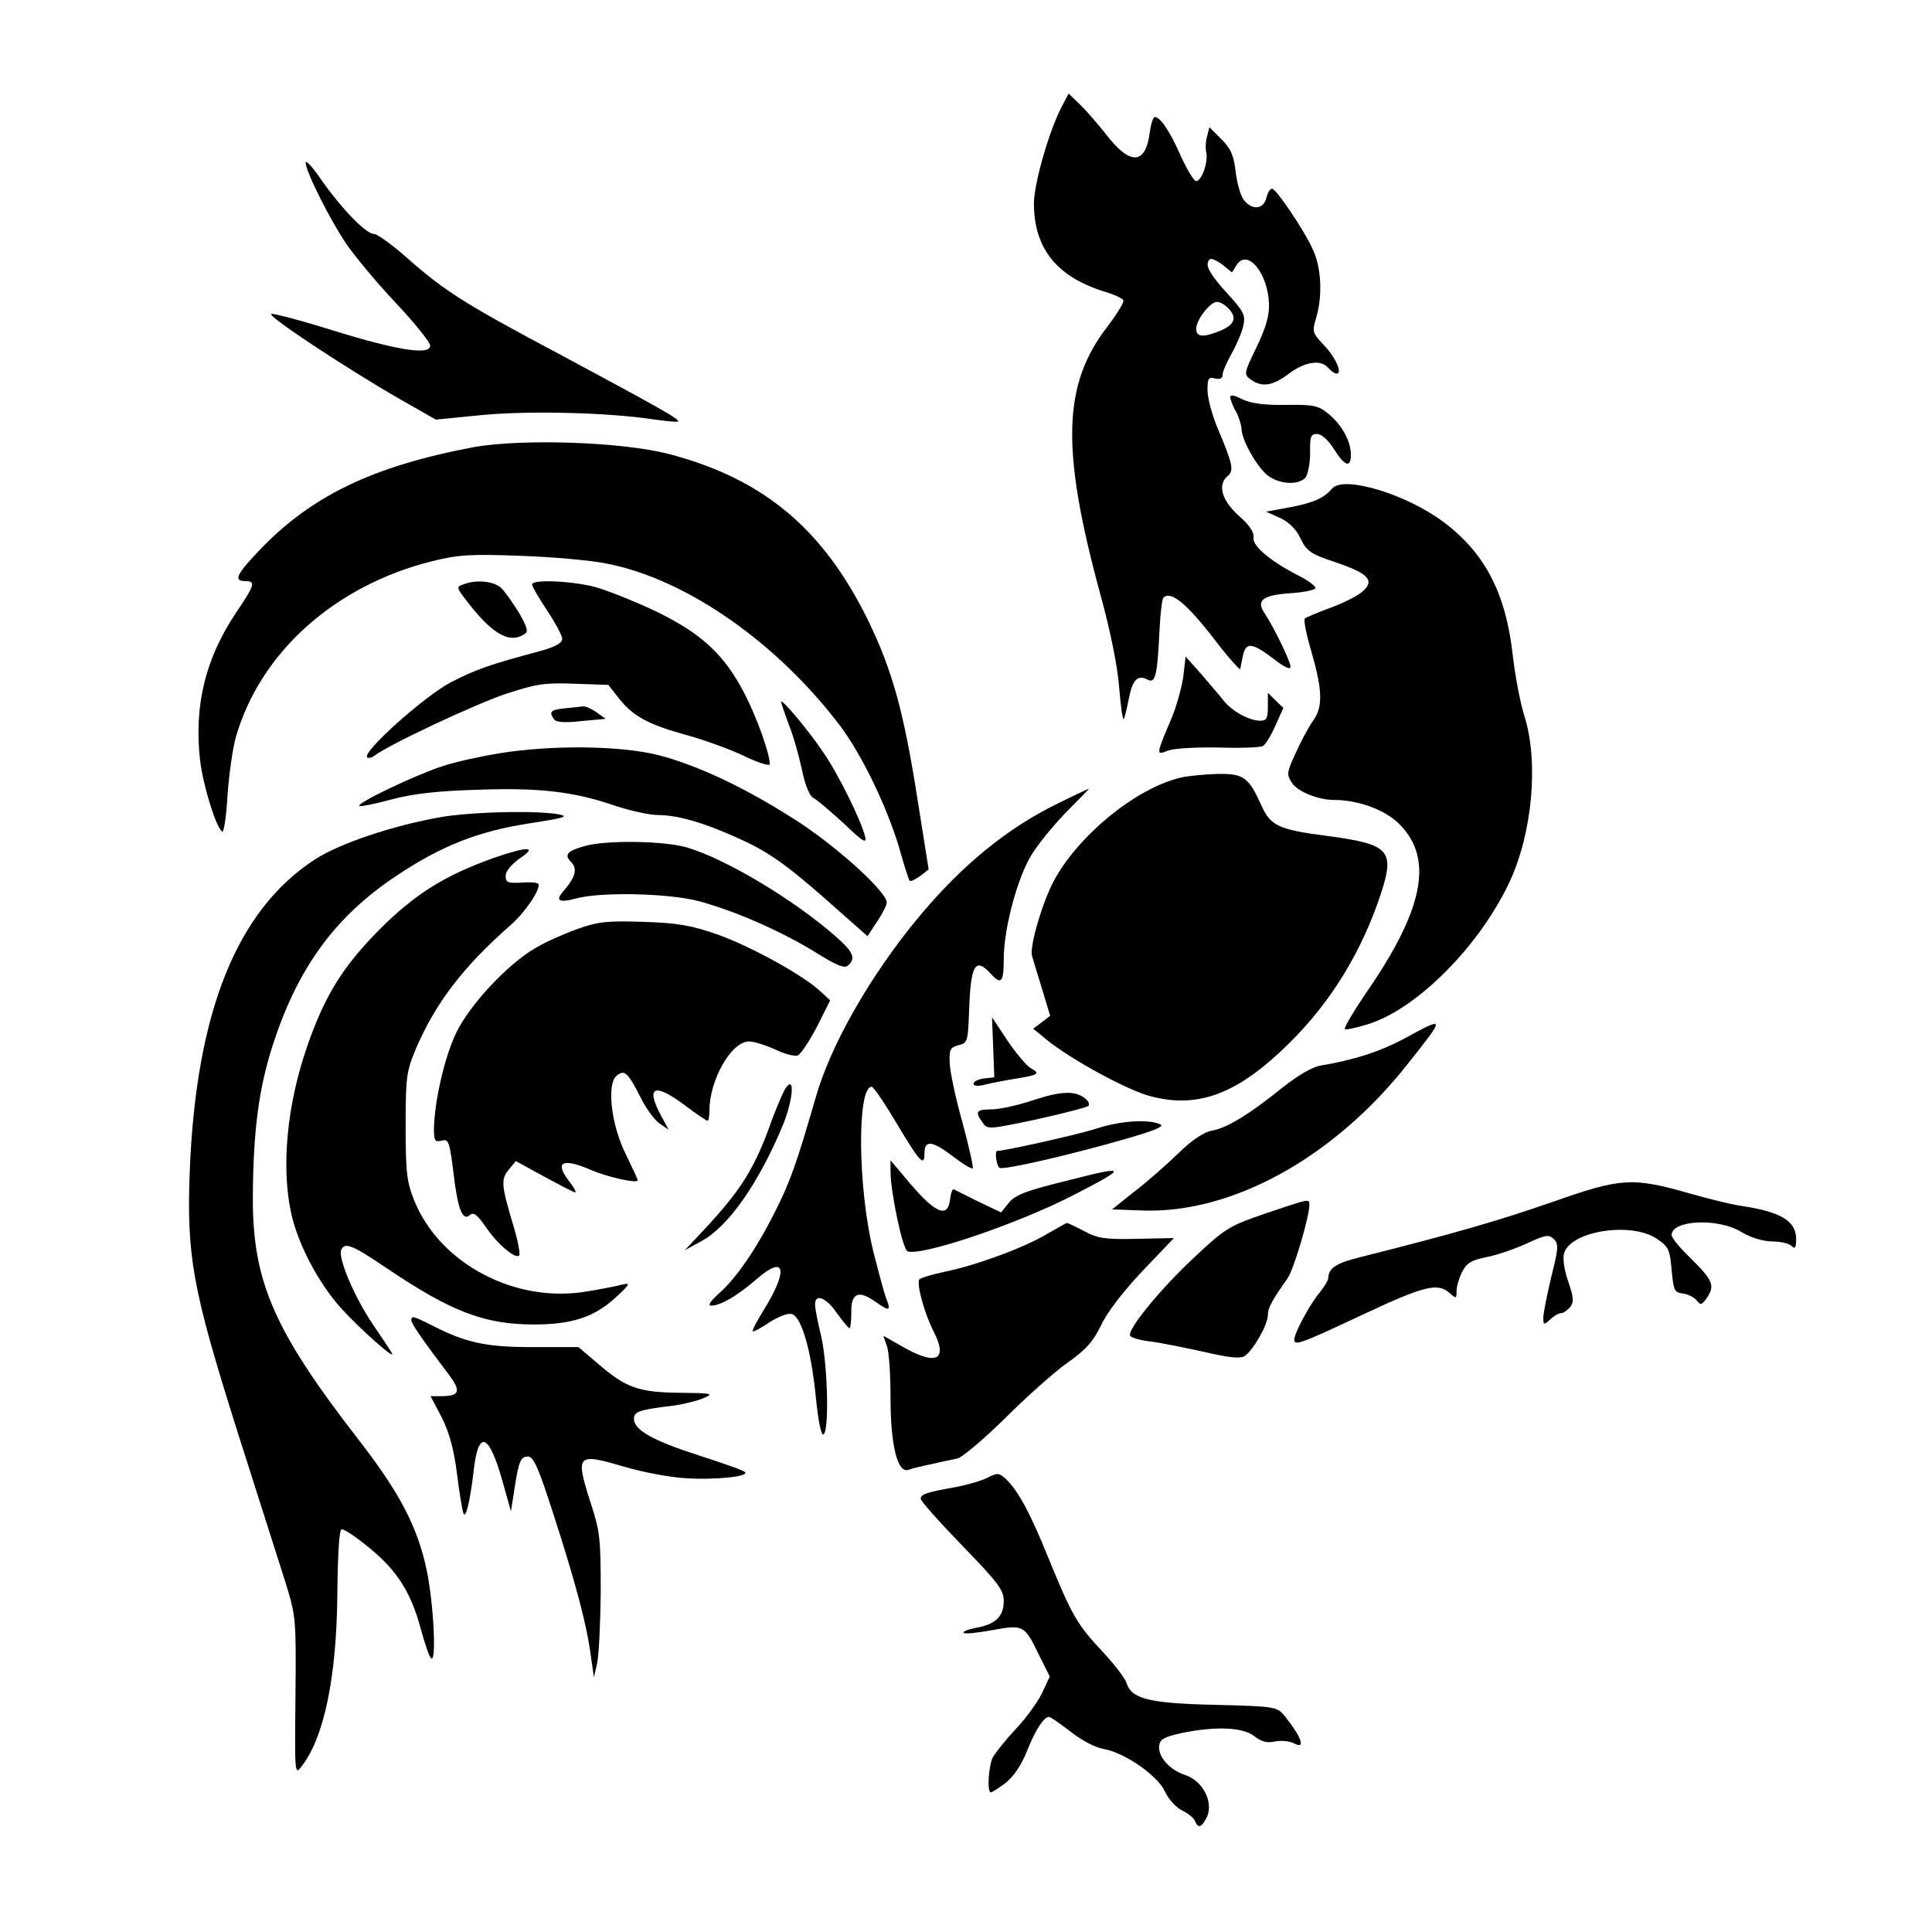 <?xml version="1.0" standalone="no"?>
<!DOCTYPE svg PUBLIC "-//W3C//DTD SVG 20010904//EN"
 "http://www.w3.org/TR/2001/REC-SVG-20010904/DTD/svg10.dtd">
<svg version="1.0" xmlns="http://www.w3.org/2000/svg"
 width="512pt" height="512pt" viewBox="0 0 512 512"
 preserveAspectRatio="xMidYMid meet">

<g transform="translate(0,512) scale(0.1,-0.1)"
fill="#000000" stroke="none">
<path d="M2812 4834 c-33 -65 -72 -202 -72 -253 0 -121 62 -197 194 -236 22
-7 41 -16 43 -21 2 -6 -17 -36 -41 -68 -120 -154 -125 -325 -20 -711 27 -98
46 -193 50 -248 4 -48 9 -85 12 -83 2 3 8 26 13 52 10 53 24 67 50 53 21 -11
26 9 32 134 2 42 7 80 10 83 19 19 60 -14 128 -101 40 -53 75 -92 76 -88 0 4
4 20 7 36 8 36 24 34 80 -8 29 -23 46 -31 46 -22 0 14 -43 103 -70 144 -21 32
-3 46 70 51 33 2 63 8 66 13 2 4 -15 18 -38 30 -79 40 -129 81 -126 104 2 14
-11 34 -40 59 -45 41 -56 82 -28 105 17 14 12 34 -28 128 -14 34 -26 79 -26
99 0 31 3 36 20 31 13 -3 20 0 20 10 0 8 11 33 24 56 13 23 27 56 31 74 6 28
1 38 -44 87 -48 53 -59 75 -45 89 4 3 18 -3 33 -14 l26 -21 13 21 c29 42 82
-23 85 -104 1 -31 -8 -63 -33 -115 -34 -70 -34 -72 -15 -86 29 -21 58 -17 101
16 43 32 85 38 104 15 7 -8 17 -15 22 -15 17 0 -3 44 -35 77 -29 31 -30 34
-19 71 17 57 14 131 -8 179 -23 52 -98 163 -109 163 -5 0 -12 -11 -15 -25 -8
-29 -36 -33 -58 -7 -9 9 -19 43 -23 74 -5 46 -13 64 -38 89 l-32 32 -6 -24
c-4 -13 -5 -33 -2 -44 5 -26 -13 -75 -27 -75 -6 0 -24 30 -41 67 -29 66 -54
103 -69 103 -4 0 -10 -19 -13 -41 -11 -86 -52 -88 -115 -6 -23 29 -54 65 -71
81 l-29 28 -20 -38z m442 -530 c25 -24 19 -44 -19 -60 -46 -19 -65 -18 -65 5
0 23 37 71 55 71 7 0 21 -7 29 -16z"/>
<path d="M810 4689 c0 -23 65 -153 109 -217 22 -32 80 -102 130 -155 50 -53
91 -104 91 -113 0 -26 -86 -13 -260 41 -83 26 -155 45 -161 43 -13 -4 194
-141 336 -223 l100 -57 122 12 c125 12 330 7 452 -11 35 -5 65 -8 68 -6 5 6
-53 38 -323 183 -241 128 -298 164 -398 253 -38 33 -76 61 -85 61 -21 0 -85
66 -140 144 -22 33 -41 53 -41 45z"/>
<path d="M3260 4067 c1 -7 7 -23 15 -37 8 -14 14 -34 15 -45 0 -29 37 -96 66
-122 29 -26 85 -31 104 -8 6 8 12 37 12 65 -1 43 2 50 18 50 12 0 30 -16 45
-40 29 -46 45 -51 45 -15 0 35 -23 78 -59 108 -27 22 -38 25 -113 24 -58 -1
-93 4 -116 15 -22 11 -32 13 -32 5z"/>
<path d="M1255 3935 c-269 -51 -433 -130 -572 -278 -57 -60 -64 -77 -33 -77
28 0 26 -9 -24 -83 -81 -121 -112 -245 -96 -390 8 -69 43 -181 59 -191 4 -3
11 41 14 97 4 56 14 127 23 157 66 223 261 397 516 462 73 18 102 20 238 15
85 -3 191 -12 235 -22 208 -43 445 -209 611 -428 58 -77 125 -216 157 -324 13
-46 25 -85 28 -87 2 -3 14 3 27 12 l23 18 -30 189 c-36 229 -66 338 -130 470
-119 243 -277 376 -529 442 -124 32 -388 41 -517 18z"/>
<path d="M3530 3825 c-21 -25 -50 -38 -115 -50 l-60 -11 36 -16 c24 -11 43
-29 55 -54 17 -35 27 -42 93 -64 89 -30 106 -49 70 -79 -13 -11 -51 -30 -84
-42 -33 -12 -63 -25 -67 -28 -4 -3 4 -44 18 -90 29 -102 30 -144 4 -181 -12
-16 -32 -54 -46 -85 -24 -52 -25 -57 -10 -80 15 -23 69 -45 113 -45 59 0 127
-24 164 -57 99 -90 77 -224 -75 -446 -37 -54 -65 -101 -62 -104 2 -3 30 3 62
13 129 40 296 208 375 378 60 129 77 317 39 438 -11 34 -24 104 -30 153 -18
171 -73 278 -185 362 -99 74 -265 124 -295 88z"/>
<path d="M1227 3571 c-17 -6 -17 -8 4 -36 71 -94 117 -122 158 -96 12 7 9 17
-13 56 -16 26 -37 56 -47 66 -19 19 -67 24 -102 10z"/>
<path d="M1410 3571 c0 -5 18 -36 40 -69 22 -33 40 -67 40 -75 0 -11 -18 -21
-57 -32 -135 -36 -172 -49 -238 -83 -69 -36 -236 -185 -222 -199 4 -3 12 -1
19 4 33 27 265 136 348 164 82 27 104 30 183 27 l89 -3 30 -38 c37 -46 78 -68
181 -96 43 -12 110 -36 148 -54 39 -19 69 -28 69 -22 0 28 -35 126 -68 189
-54 103 -113 157 -234 216 -57 27 -130 56 -163 65 -65 16 -165 20 -165 6z"/>
<path d="M3136 3328 c-4 -29 -18 -80 -32 -113 -41 -97 -41 -97 -8 -84 17 6 74
9 134 8 58 -2 110 0 117 4 7 4 22 29 33 54 l21 47 -21 20 -20 20 0 -37 c0 -31
-4 -37 -20 -37 -29 0 -75 25 -97 53 -10 13 -37 44 -59 70 l-42 47 -6 -52z"/>
<path d="M2070 3260 c0 -3 9 -29 20 -59 12 -29 27 -83 35 -120 9 -43 20 -70
31 -76 10 -5 46 -36 81 -68 49 -47 60 -54 56 -35 -11 44 -71 166 -111 224 -39
58 -111 144 -112 134z"/>
<path d="M1498 3243 c-39 -4 -44 -9 -30 -29 5 -8 28 -10 72 -5 l65 6 -25 18
c-13 9 -29 16 -35 15 -5 -1 -27 -3 -47 -5z"/>
<path d="M1325 3124 c-49 -8 -119 -23 -154 -35 -68 -22 -226 -97 -219 -105 3
-2 40 5 84 17 55 15 123 23 227 26 164 6 257 -4 369 -43 40 -13 90 -24 113
-24 55 0 132 -24 230 -70 75 -36 122 -71 264 -198 l60 -53 25 38 c14 21 26 44
26 51 0 27 -118 136 -225 208 -138 91 -276 157 -385 184 -101 24 -276 26 -415
4z"/>
<path d="M3128 3059 c-118 -28 -272 -154 -336 -275 -31 -59 -64 -174 -57 -197
2 -7 13 -45 26 -86 l22 -73 -22 -17 -23 -17 34 -28 c63 -52 218 -137 280 -152
125 -32 230 8 364 141 111 109 193 243 244 398 37 114 22 130 -145 152 -125
16 -148 27 -171 78 -35 78 -48 87 -117 86 -34 -1 -79 -5 -99 -10z"/>
<path d="M2804 2991 c-134 -65 -254 -163 -369 -301 -128 -154 -235 -341 -274
-481 -50 -172 -66 -218 -104 -294 -51 -103 -106 -183 -152 -223 -23 -21 -30
-32 -20 -32 25 0 69 26 121 71 76 66 84 23 16 -86 -17 -27 -29 -51 -27 -53 2
-2 21 8 43 23 23 15 49 25 59 23 26 -5 52 -91 65 -220 7 -70 15 -105 21 -99
15 15 10 188 -7 261 -9 36 -16 73 -16 83 0 30 29 19 58 -23 15 -21 30 -39 33
-40 3 0 5 19 5 42 -1 51 19 60 63 29 38 -27 43 -26 30 7 -6 15 -21 72 -35 127
-41 168 -43 435 -4 435 5 0 34 -43 65 -95 62 -104 75 -119 75 -81 0 36 21 33
76 -9 26 -20 49 -34 52 -31 2 3 -10 57 -27 120 -18 63 -33 134 -34 157 -2 38
1 43 23 49 24 6 25 10 28 85 4 128 16 150 57 105 28 -31 35 -24 35 38 0 74 31
198 67 265 15 29 58 82 94 120 37 37 66 67 65 67 -1 0 -38 -17 -82 -39z"/>
<path d="M1165 2954 c-124 -22 -265 -69 -331 -112 -206 -134 -314 -403 -331
-822 -9 -229 7 -316 125 -690 55 -173 113 -355 129 -405 27 -88 28 -94 26
-300 -2 -210 -2 -210 17 -185 59 76 92 236 94 454 1 107 5 171 11 173 6 2 40
-21 75 -50 73 -60 110 -118 136 -217 10 -36 21 -69 26 -74 15 -18 8 139 -11
232 -24 114 -71 205 -178 343 -226 291 -283 421 -283 643 1 183 16 295 56 416
66 199 164 332 323 438 121 81 218 119 354 140 85 13 105 18 82 23 -53 12
-238 8 -320 -7z"/>
<path d="M1550 2878 c-47 -13 -56 -23 -36 -43 17 -18 11 -40 -22 -78 -21 -24
-10 -30 35 -18 65 18 249 14 328 -8 98 -27 217 -80 305 -134 56 -35 77 -44 87
-36 22 19 15 36 -33 78 -111 97 -289 204 -393 235 -61 18 -214 20 -271 4z"/>
<path d="M1310 2847 c-132 -47 -210 -96 -305 -191 -97 -98 -145 -176 -191
-309 -53 -153 -69 -316 -43 -439 17 -82 72 -187 133 -255 51 -56 149 -143 134
-118 -3 6 -26 40 -51 77 -48 71 -91 173 -83 195 9 22 28 15 121 -48 172 -116
260 -149 390 -149 102 0 161 20 217 72 37 34 40 39 18 34 -14 -4 -55 -12 -92
-18 -190 -34 -392 72 -460 240 -20 50 -23 74 -23 197 0 129 2 145 26 203 53
124 126 220 254 332 37 33 77 92 72 107 -1 4 -21 6 -44 4 -37 -2 -43 0 -43 18
0 12 15 30 37 46 49 32 23 33 -67 2z"/>
<path d="M1530 2658 c-36 -13 -86 -35 -112 -51 -74 -43 -174 -151 -209 -224
-31 -64 -58 -183 -59 -255 0 -31 3 -35 19 -31 21 5 22 3 36 -111 10 -73 22
-101 39 -87 11 10 20 3 43 -30 30 -45 79 -87 89 -76 3 3 -3 37 -14 74 -34 113
-35 127 -14 153 l19 23 75 -41 c42 -23 79 -42 82 -42 4 0 -2 12 -13 26 -43 54
-23 67 54 34 46 -20 125 -37 125 -28 0 3 -14 33 -31 68 -39 77 -52 187 -25
209 21 18 30 9 65 -60 14 -28 37 -59 50 -67 l23 -16 -21 39 c-41 77 -16 86 65
25 29 -22 56 -40 59 -40 3 0 5 12 5 26 0 82 58 184 105 184 14 0 44 -10 69
-21 24 -12 51 -19 60 -16 8 3 31 38 51 76 l35 70 -26 24 c-46 43 -186 120
-274 151 -69 24 -105 30 -195 33 -95 3 -119 1 -175 -19z"/>
<path d="M2632 2344 l3 -79 -27 -3 c-16 -2 -28 -8 -28 -14 0 -6 11 -7 28 -3
15 4 51 11 81 16 64 10 69 14 43 28 -11 6 -39 39 -62 73 l-41 62 3 -80z"/>
<path d="M3724 2369 c-67 -36 -135 -58 -225 -73 -22 -4 -60 -26 -100 -58 -88
-71 -147 -107 -186 -114 -23 -4 -54 -25 -91 -61 -31 -30 -83 -76 -116 -101
l-59 -47 82 -3 c237 -8 507 141 702 389 100 126 100 126 -7 68z"/>
<path d="M2084 2239 c-7 -8 -23 -47 -38 -86 -46 -130 -81 -186 -185 -297 l-46
-49 44 24 c71 38 152 154 216 308 26 64 32 130 9 100z"/>
<path d="M2740 2205 c-41 -14 -92 -25 -112 -25 -41 0 -45 -6 -24 -35 13 -19
17 -18 145 9 72 16 134 32 136 36 3 4 -1 12 -8 18 -26 22 -64 21 -137 -3z"/>
<path d="M2905 2129 c-45 -15 -242 -59 -262 -59 -8 0 -2 -40 6 -45 11 -6 182
33 335 77 80 23 104 34 90 39 -34 14 -108 8 -169 -12z"/>
<path d="M2360 2015 c0 -54 32 -206 45 -211 36 -14 294 73 444 151 140 72 138
77 -14 38 -114 -28 -144 -39 -161 -60 l-21 -26 -59 28 c-32 16 -62 31 -66 33
-4 2 -8 -9 -10 -25 -6 -55 -41 -39 -120 57 l-38 45 0 -30z"/>
<path d="M4115 1935 c-143 -50 -269 -86 -504 -145 -70 -17 -90 -30 -91 -57 0
-6 -11 -24 -24 -40 -25 -30 -66 -106 -66 -123 0 -17 15 -12 179 65 164 77 201
87 233 58 17 -15 18 -15 18 6 0 12 7 35 15 51 12 23 25 31 67 39 29 6 77 23
107 37 48 22 56 23 69 10 13 -13 12 -25 -7 -100 -11 -47 -21 -95 -21 -107 0
-21 1 -21 18 -6 10 10 23 17 29 17 6 0 16 7 24 16 10 13 10 24 -5 68 -11 31
-15 62 -11 75 18 59 178 84 246 38 31 -21 34 -28 39 -82 5 -55 7 -60 30 -63
14 -2 30 -10 37 -19 10 -13 14 -11 28 10 20 31 14 45 -49 107 -25 24 -46 50
-46 57 0 40 124 46 185 8 25 -15 55 -24 81 -25 22 0 45 -5 52 -12 9 -9 12 -5
12 18 0 49 -41 73 -150 89 -25 4 -82 18 -128 31 -156 45 -185 43 -367 -21z"/>
<path d="M3353 1904 c-96 -33 -106 -39 -189 -117 -90 -84 -178 -192 -169 -207
3 -5 27 -12 53 -15 26 -3 89 -16 140 -27 68 -16 98 -19 110 -12 22 14 62 83
62 109 0 19 11 39 52 97 16 22 58 163 58 195 0 17 2 17 -117 -23z"/>
<path d="M2775 1850 c-60 -36 -187 -83 -270 -100 -33 -7 -64 -16 -68 -20 -10
-8 13 -92 37 -138 39 -76 8 -92 -80 -42 l-53 30 9 -26 c6 -14 10 -77 10 -139
0 -127 19 -201 48 -190 8 3 36 10 61 15 25 6 56 12 69 15 12 3 69 51 125 106
56 56 130 122 165 147 50 35 69 57 90 100 15 33 59 90 109 143 l84 88 -98 -2
c-85 -2 -104 1 -141 21 -23 12 -44 22 -45 21 -1 0 -24 -13 -52 -29z"/>
<path d="M1090 1621 c0 -9 33 -56 98 -142 35 -46 31 -59 -20 -59 l-27 0 30
-57 c20 -40 32 -85 40 -148 6 -49 14 -97 17 -105 6 -18 18 33 27 110 12 112
40 104 76 -23 l23 -82 8 50 c12 81 17 95 37 95 15 0 28 -29 69 -157 58 -179
88 -293 98 -373 l8 -55 8 35 c5 19 9 105 10 190 0 142 -2 162 -26 235 -42 131
-38 135 85 99 46 -14 118 -28 160 -31 81 -6 177 4 163 16 -5 5 -60 24 -122 44
-121 39 -172 67 -172 97 0 19 13 24 105 35 28 4 64 13 80 20 28 12 23 13 -63
14 -109 1 -143 13 -216 76 l-53 45 -120 0 c-125 0 -178 11 -271 59 -46 23 -52
25 -52 12z"/>
<path d="M2617 1204 c-15 -8 -53 -19 -85 -25 -78 -14 -92 -19 -92 -31 0 -6 50
-62 110 -124 96 -99 110 -118 110 -147 0 -41 -22 -62 -74 -71 -21 -4 -35 -10
-32 -13 3 -4 37 0 76 7 82 15 85 14 124 -67 l28 -56 -21 -45 c-12 -24 -43 -67
-70 -95 -27 -29 -53 -62 -60 -74 -11 -22 -16 -93 -5 -93 3 0 20 11 39 25 21
17 41 46 56 83 22 56 45 92 59 92 4 0 30 -18 57 -39 29 -23 65 -42 88 -46 56
-10 143 -70 163 -114 9 -20 30 -42 45 -49 16 -8 31 -20 34 -28 8 -21 18 -17
32 12 17 39 -12 95 -58 110 -41 13 -73 49 -69 78 2 17 14 23 58 33 92 19 163
16 194 -8 19 -15 34 -19 55 -14 17 3 39 1 50 -5 32 -17 21 15 -24 72 -21 25
-24 26 -185 30 -177 4 -222 16 -235 59 -4 12 -33 50 -65 84 -66 71 -79 93
-144 252 -47 116 -80 176 -112 205 -17 15 -22 15 -47 2z"/>
</g>
</svg>
